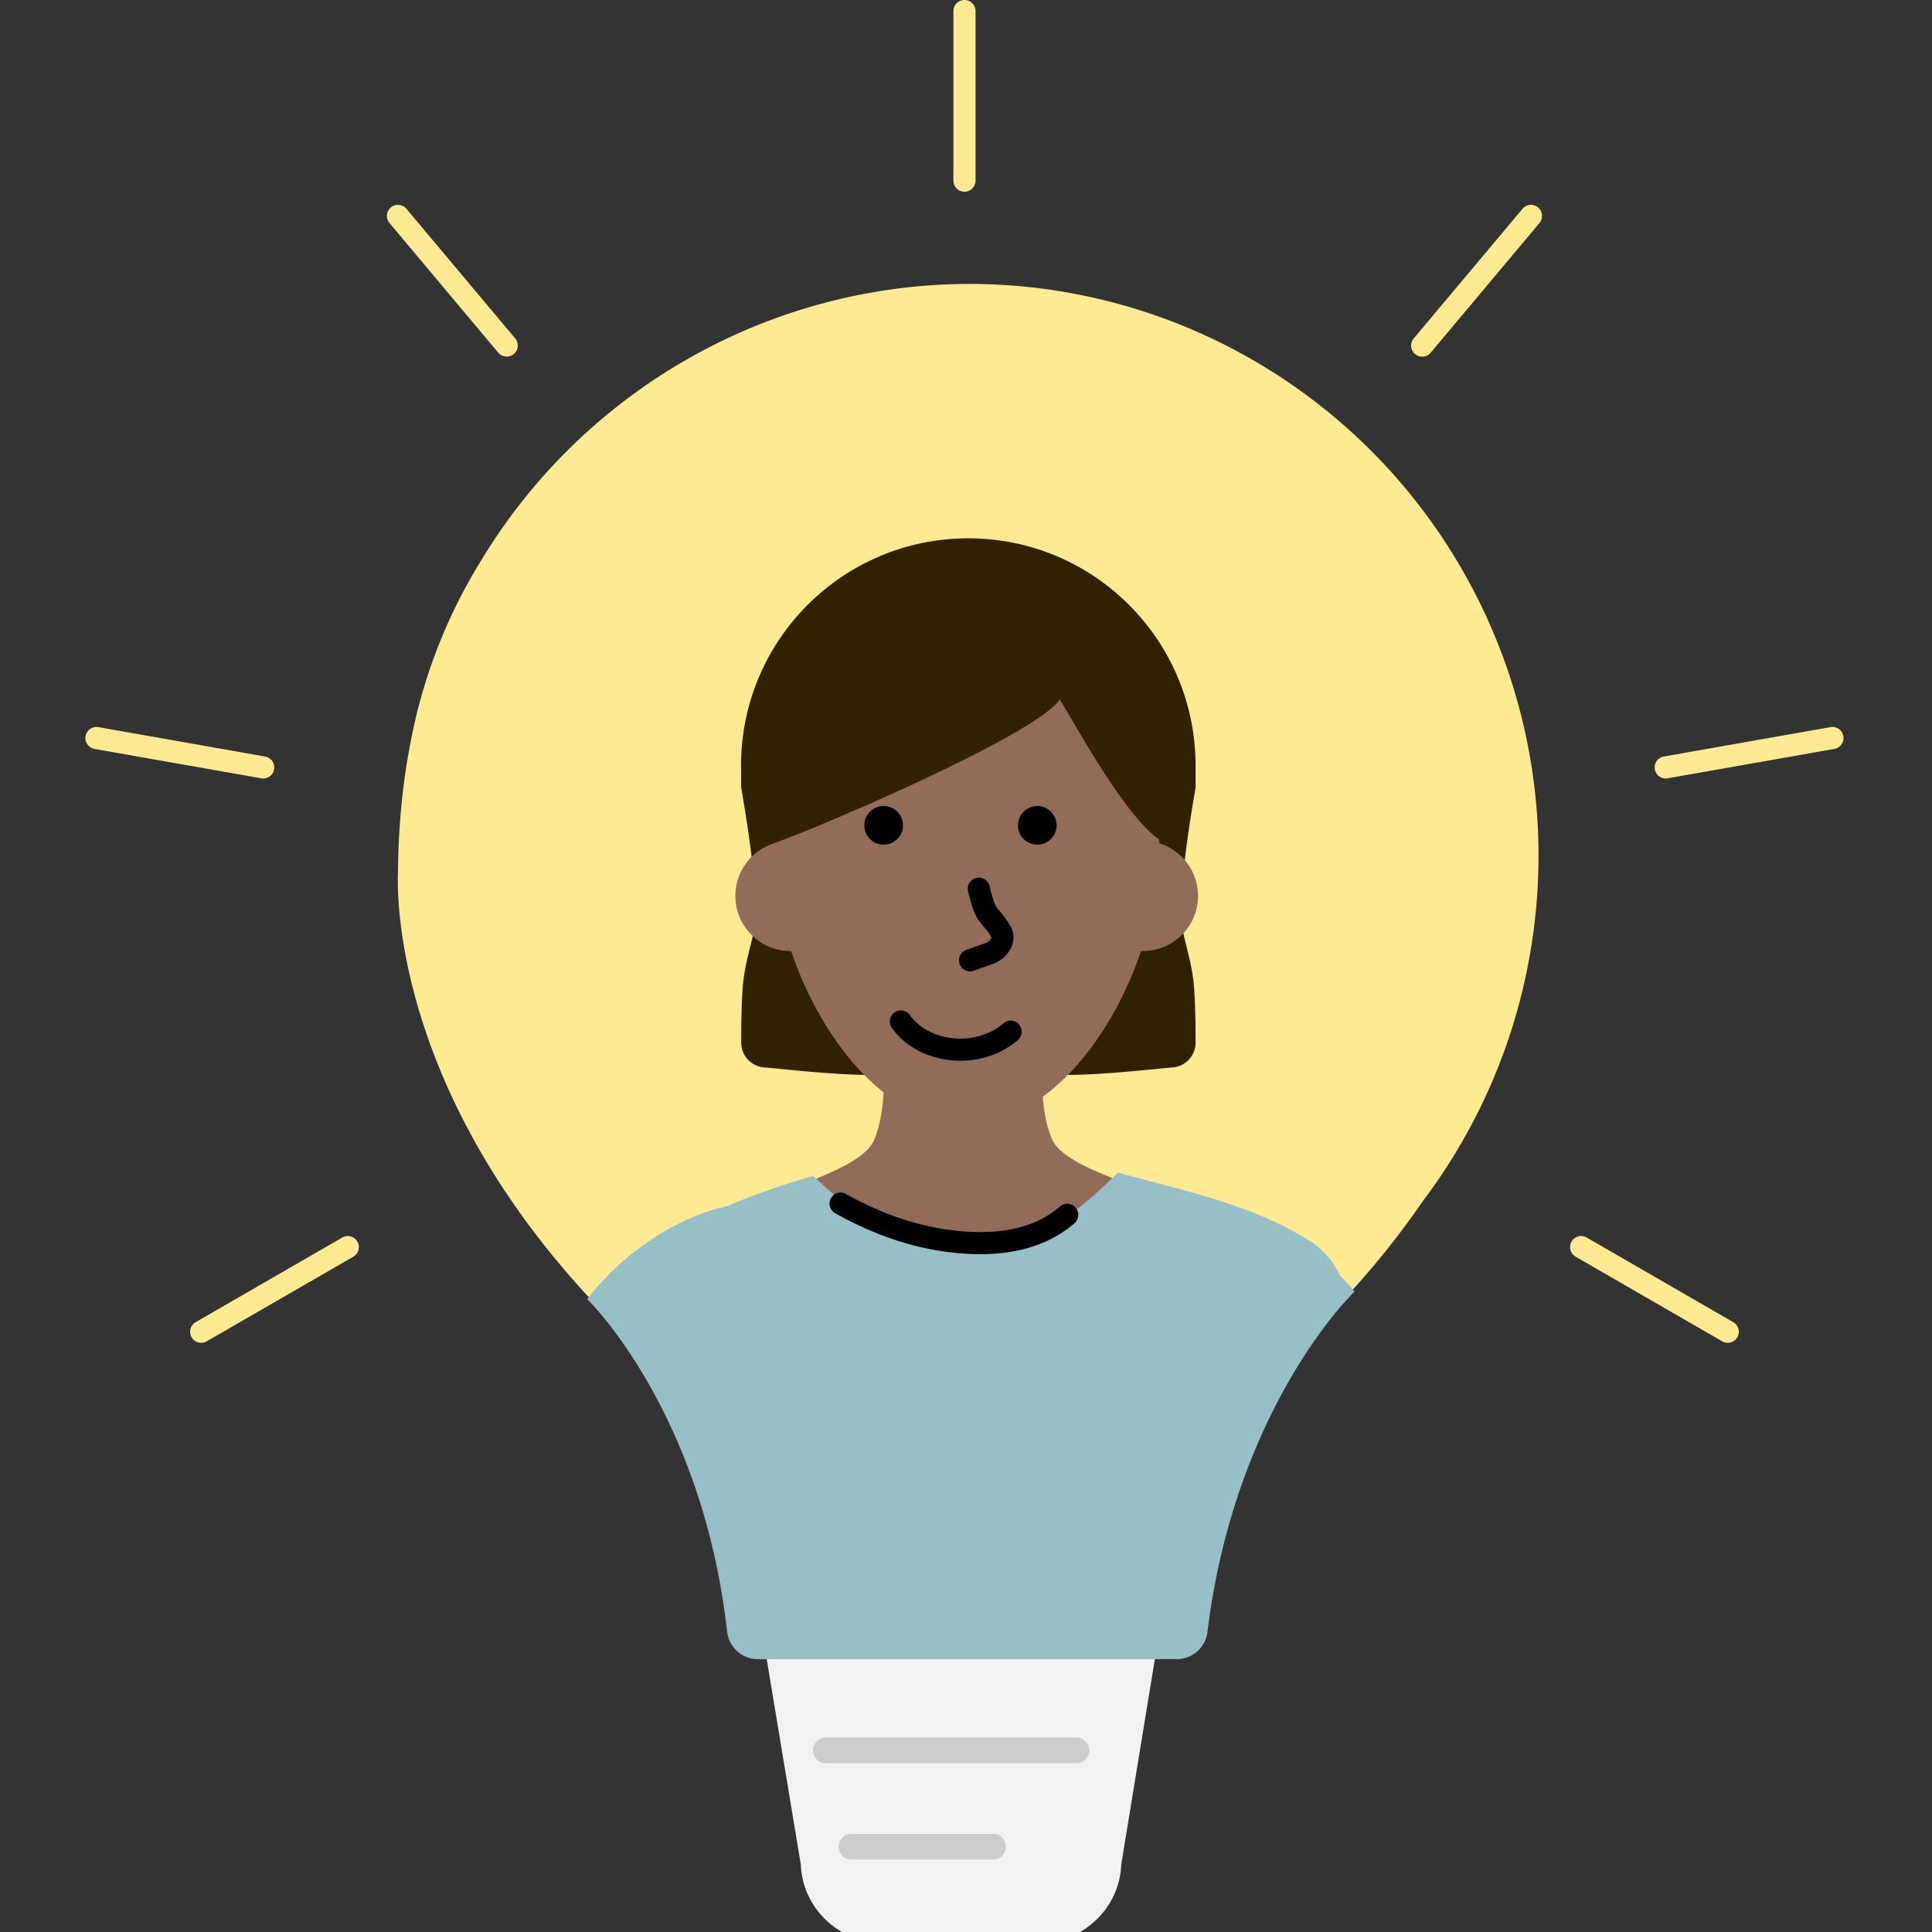 <svg xmlns="http://www.w3.org/2000/svg" width="262" height="262" viewBox="0 0 262 262"><rect x="0" y="0" width="262" height="262" fill="#333333" stroke="none"/><g fill="none" fill-rule="nonzero"><path fill="#F2F2F2" d="M146.037 209.5h-31.494c-6.21.008-11.24 4.947-11.249 11.04 0 .215.016.429.047.64l5.255 31.653c.213 5.947 5.185 10.662 11.249 10.667h20.96c6.064-.005 11.036-4.72 11.249-10.667l5.186-31.652c.037-.212.055-.426.054-.64-.009-6.097-5.045-11.037-11.257-11.041z"/><path fill="#CCC" d="M145.977 239.113h-34.01c-.942 0-1.705-.78-1.705-1.742s.763-1.742 1.705-1.742h34.042c.941 0 1.704.78 1.704 1.742s-.763 1.742-1.704 1.742h-.032zm-11.128 13.06H115.51a1.632 1.632 0 01-1.525-.833 1.822 1.822 0 010-1.81c.32-.555.909-.876 1.525-.832h19.338c.868.061 1.542.821 1.542 1.737 0 .917-.674 1.677-1.542 1.738z"/><path fill="#FFEA94" d="M131.396 38.5c29.324 0 56.118 16.667 69.17 43.026 13.052 26.358 10.11 57.862-7.594 81.326a113.484 113.484 0 01-10.192 12.77c-.273.282-15.468 15.809-19.034 45.186a4.198 4.198 0 01-4.16 3.692h-56.821a4.198 4.198 0 01-4.16-3.733c-3.341-29.74-18.697-44.815-18.85-44.96l-.184-.185c-23.76-25.873-25.589-49.729-25.623-56.004v-.393c.003-.487.017-.833.027-1.027a98.88 98.88 0 011.044-13.737l.064-.403c0-.016.04-.25.04-.25.177-1.104.362-2.177.57-3.225l.049-.25a72.202 72.202 0 019.356-24.08C79.1 52.896 104.24 38.579 131.396 38.5zm83.655 129.26l.128.067 19.874 11.474a1.5 1.5 0 01-1.371 2.664l-.129-.066-19.874-11.474a1.5 1.5 0 011.372-2.665zm-166.594.616a1.5 1.5 0 01-.427 1.97l-.122.079-19.874 11.474a1.5 1.5 0 01-1.621-2.52l.121-.078 19.874-11.474a1.5 1.5 0 012.05.549zm201.52-68.553a1.5 1.5 0 01-1.075 1.706l-.141.032-22.6 3.985a1.5 1.5 0 01-.662-2.923l.141-.032 22.6-3.984a1.5 1.5 0 011.737 1.216zM13.204 98.588l.144.019 22.6 3.984a1.5 1.5 0 01-.378 2.973l-.144-.018-22.6-3.985a1.5 1.5 0 01.378-2.973zM208.585 28.13a1.5 1.5 0 01.273 1.998l-.088.115-14.75 17.58a1.5 1.5 0 01-2.386-1.814l.087-.115 14.751-17.579a1.5 1.5 0 012.113-.185zm-153.568.079l.098.106 14.751 17.58a1.5 1.5 0 01-2.2 2.034l-.098-.106-14.75-17.58a1.5 1.5 0 012.2-2.034zM130.794 0a1.5 1.5 0 011.493 1.356l.007.144v23a1.5 1.5 0 01-2.993.144l-.007-.144v-23a1.5 1.5 0 011.5-1.5z"/><g><path fill="#322100" d="M162.133 103.82c0-17.02-13.8-30.82-30.82-30.82s-30.82 13.8-30.82 30.82c0 .77.02 2.74.02 2.98 1.333 7.689 2 13.456 2 17.3 0 2.243-1.227 5.14-1.68 8.69-.217 1.692-.323 4.561-.32 8.61 0 1.85 1.52 3.37 3.37 3.37 6.454.667 11.028 1 13.72 1 5.603 0 10.176-1 13.72-1 3.544 0 8.117 1 13.72 1 2.692 0 7.266-.333 13.72-1 1.85 0 3.37-1.52 3.37-3.37.003-4.049-.103-6.918-.32-8.61-.453-3.55-1.68-6.447-1.68-8.69 0-3.844.667-9.611 2-17.3v-2.98z"/><path fill="#926C58" d="M157.213 114.36c-.22-16.23-11.87-29.32-26.21-29.32-14.36 0-26.02 13.12-26.21 29.38a7.47 7.47 0 00-5.07 7.07c0 4.13 3.35 7.48 7.48 7.48h.08c4.19 12.37 13.24 23.46 23.73 23.46s19.54-11.1 23.73-23.47c.08 0 .16.01.25.01 4.13 0 7.47-3.35 7.47-7.48a7.498 7.498 0 00-5.25-7.13z"/><path fill="#926C58" d="M142.593 154.35c-1.55-3.79-1.64-10.05-.51-13.15l-23 .12c1.14 3.11 1.06 9.39-.51 13.21-1.79 4.34-13.08 6.41-19.28 10.64l6.35 9.31c11.57 16.96 36.45 17.37 48.57.79l7.63-10.43c-6.19-4.19-17.47-6.15-19.25-10.49z"/><path fill="#000" d="M122.455 111.926c0 1.45-1.17 2.62-2.62 2.62-1.45 0-2.62-1.17-2.62-2.62 0-1.45 1.17-2.62 2.62-2.62 1.45 0 2.62 1.18 2.62 2.62zm20.83 0c0 1.45-1.17 2.62-2.62 2.62-1.45 0-2.62-1.17-2.62-2.62 0-1.45 1.17-2.62 2.62-2.62 1.44 0 2.62 1.18 2.62 2.62zm-21.99 25.378a1.5 1.5 0 012.092.352c1.384 1.944 3.963 3.19 6.848 3.19 2.263 0 4.36-.772 5.847-2.084a1.5 1.5 0 011.986 2.248c-2.042 1.804-4.848 2.836-7.833 2.836-3.828 0-7.328-1.691-9.292-4.45a1.5 1.5 0 01.352-2.092zm11.095-18.245a1.5 1.5 0 011.807 1.112l.135.547.064.249.123.451.059.204.114.366c.13.396.25.687.365.903.078.146.153.258.266.397l.38.435c.14.16.26.303.383.46.319.407.625.866.955 1.444 1.03 1.821-.04 3.912-1.876 4.875l-.174.087-.14.057-2.805.994a1.5 1.5 0 01-1.136-2.773l.134-.055 2.712-.961.082-.042c.412-.236.604-.554.6-.672l-.006-.029-.265-.458-.107-.17-.11-.16-.132-.17-.167-.202-.505-.589a5.461 5.461 0 01-.733-1.05c-.265-.494-.502-1.112-.75-1.967l-.15-.543-.155-.605a45.552 45.552 0 01-.079-.328 1.5 1.5 0 011.111-1.807z"/><path fill="#322100" d="M158.913 107.57c0-16.51-12.42-30.01-27.6-30.01-15.18 0-27.6 13.5-27.6 30.01v7.2c4.95-1.46 37.092-15.17 40.002-19.93 2.91 4.76 10.248 18.47 15.198 19.92v-7.19z"/><g><path fill="#96C0C5" d="M151.617 159.01c9.37 2.61 18.22 4.31 26.14 9.36 1.642 1.046 3.053 2.71 3.978 4.629a37.98 37.98 0 011.944 2.138l-.05.056-.849.929c-.273.282-15.468 15.809-19.034 45.186a4.198 4.198 0 01-4.16 3.692h-56.821a4.198 4.198 0 01-4.16-3.733c-3.341-29.74-18.697-44.815-18.85-44.96l-.132-.133c3.05-3.887 6.83-7.176 11.204-9.594 2.433-1.342 5.059-2.438 7.752-2.99 3.62-1.569 7.308-2.853 11.678-4.12 7.09 6.47 10.714 8.98 20.37 8.98 9.657 0 13.63-2.18 20.99-9.44z"/><path fill="#000" d="M112.685 162.486a1.5 1.5 0 012.042-.574c5.537 3.104 11.05 4.806 16.552 5.12 5.373.307 9.497-.844 12.453-3.411a1.5 1.5 0 111.967 2.265c-3.598 3.124-8.489 4.49-14.59 4.142-5.974-.342-11.927-2.18-17.849-5.5a1.5 1.5 0 01-.575-2.042z"/></g></g></g></svg>